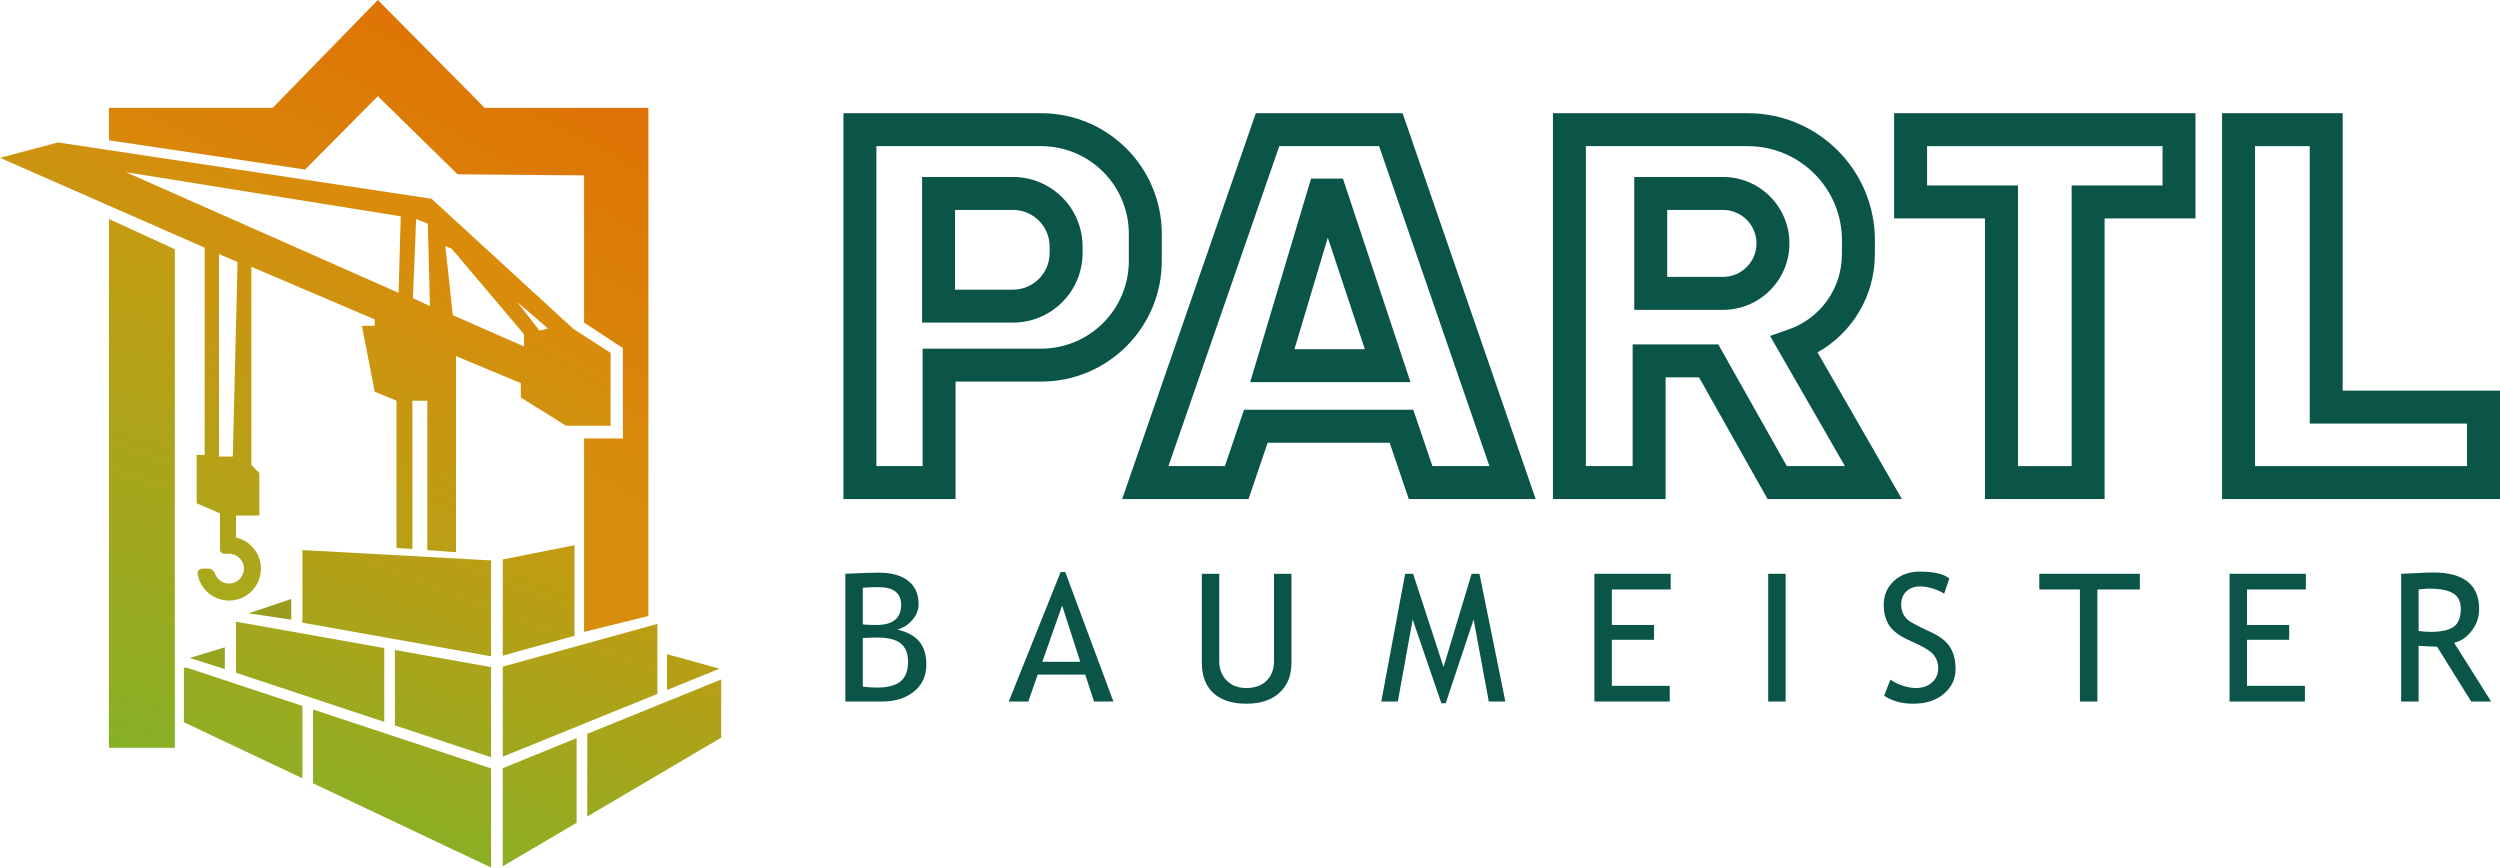 <?xml version="1.0" encoding="UTF-8"?> <svg xmlns="http://www.w3.org/2000/svg" width="2352" height="817" viewBox="0 0 2352 817" fill="none"><path d="M274 583L234 577L274 563.5V583Z" fill="#9B9B1D"></path><path d="M102.5 703.5V206L164.5 234.5V703.5H102.5Z" fill="url(#paint0_linear_917_4206)"></path><path d="M102.5 132V101.5H256.5L355.5 0L456 101.5H610V579.5L549.5 594.5V412.5H586V327.5L549.5 303.5V165L430.5 164L355.5 90.5L287 159.5L102.5 132Z" fill="url(#paint1_linear_917_4206)"></path><path fill-rule="evenodd" clip-rule="evenodd" d="M618.5 613V586.938L473 627.167V711.871L618.5 652.81V613ZM540.5 512.946L473 526.312V616.792L540.5 598.129V512.946ZM462 527.226L284.5 517.5V585.841L462 617.442V527.226ZM223.132 585.072L222 585V632.931L361.5 679.129V609.707L223.132 585.072ZM176.84 628.509L173 628V679.5L284.5 732.216V664.163L176.84 628.509ZM294.5 736.944L462 816.136V722.946L294.5 667.475V736.944ZM473 814.968L542.5 774.057V694.452L473 722.664V814.968ZM552.5 768.17L678.5 694V639.247L552.5 690.393V768.17ZM676.965 629.078L627.5 649.157V615.475L676.965 629.078ZM462 627.6V712.411L371.5 682.441V611.487L462 627.6Z" fill="url(#paint2_linear_917_4206)"></path><path d="M211.5 629.5L178.5 619L211.5 609V629.5Z" fill="#97A41F"></path><path fill-rule="evenodd" clip-rule="evenodd" d="M192.5 233L0 148.5L54.5 134L406 187L539.5 309.5L574.5 332V400.5H532.5L490 374V360.5L429 335V519.5L402 517.5V377H388V516.5L373 515.5V377L352.5 368.5L340.5 306.5H352.5V300.5L236.5 251V437.5L244 445V485H222V505.706C235.444 508.676 245.5 520.663 245.5 535C245.5 551.569 232.069 565 215.5 565C200.628 565 188.283 554.178 185.911 539.979C185.456 537.255 187.739 535 190.5 535H196.5C199.261 535 201.414 537.309 202.38 539.896C204.365 545.213 209.49 549 215.5 549C223.232 549 229.5 542.732 229.5 535C229.5 527.268 223.232 521 215.5 521H211C208.791 521 207 519.209 207 517V483L185 473.5V428H192.5V233ZM375 275.5L118.5 162L377 203.5L375 275.5ZM426 296.5L419 231.5L425 234L493 314.5V326L426 296.5ZM486.5 284L515.5 309L507.5 311L486.5 284ZM402.5 210.5L391.5 206L388.5 280.5L404.5 288L402.5 210.5ZM206 239V429.5H219L223.5 246.5L206 239Z" fill="url(#paint3_linear_917_4206)"></path><path d="M829.594 660H795.305V539.824C809.906 539.113 820.434 538.758 826.887 538.758C838.754 538.758 847.941 541.328 854.449 546.469C860.957 551.555 864.211 558.855 864.211 568.371C864.211 573.949 862.133 579.035 857.977 583.629C853.82 588.223 849.227 591.094 844.195 592.242C853.711 594.539 860.629 598.34 864.949 603.645C869.324 608.949 871.512 616.168 871.512 625.301C871.512 635.855 867.629 644.277 859.863 650.566C852.152 656.855 842.062 660 829.594 660ZM811.711 552.949V587.484C815.156 587.812 819.422 587.977 824.508 587.977C840.039 587.977 847.805 581.66 847.805 569.027C847.805 557.926 840.668 552.375 826.395 552.375C820.926 552.375 816.031 552.566 811.711 552.949ZM811.711 600.199V646.055C817.344 646.602 821.664 646.875 824.672 646.875C834.953 646.875 842.445 644.961 847.148 641.133C851.906 637.25 854.285 631.098 854.285 622.676C854.285 614.855 852.016 609.086 847.477 605.367C842.992 601.648 835.473 599.789 824.918 599.789L811.711 600.199Z" fill="#0A5448"></path><path d="M1029.27 660L1020.99 634.652H976.279L967.419 660H949.044L997.853 538.184H1002.2L1047.48 660H1029.27ZM999.247 569.684L980.626 622.594H1016.31L999.247 569.684Z" fill="#0A5448"></path><path d="M1130.67 539.824H1147.08V622.102C1147.08 629.43 1149.41 635.473 1154.05 640.23C1158.7 644.934 1164.85 647.285 1172.51 647.285C1180.6 647.285 1186.98 644.988 1191.62 640.395C1196.27 635.801 1198.6 629.566 1198.6 621.691V539.824H1215V623.414C1215 635.555 1211.2 645.043 1203.6 651.879C1196.05 658.66 1185.74 662.051 1172.67 662.051C1159.22 662.051 1148.86 658.715 1141.58 652.043C1134.31 645.371 1130.67 635.801 1130.67 623.332V539.824Z" fill="#0A5448"></path><path d="M1400.65 660L1386.38 582.809L1360.13 661.641H1356.03L1329.04 582.809L1315.09 660H1299.51L1321.98 539.824H1329.45L1358.08 627.516L1384.49 539.824H1391.88L1416.24 660H1400.65Z" fill="#0A5448"></path><path d="M1516.41 554.59V587.977H1556.11V601.922H1516.41V645.234H1570.88V660H1500.01V539.824H1571.78V554.59H1516.41Z" fill="#0A5448"></path><path d="M1663.51 660V539.824H1679.91V660H1663.51Z" fill="#0A5448"></path><path d="M1772.54 654.504L1778.53 639.41C1781.59 641.652 1785.39 643.539 1789.93 645.07C1794.52 646.547 1798.63 647.285 1802.23 647.285C1808.63 647.285 1813.77 645.535 1817.66 642.035C1821.54 638.535 1823.48 634.078 1823.48 628.664C1823.48 624.617 1822.39 620.871 1820.2 617.426C1818.07 613.926 1812.65 610.125 1803.96 606.023L1794.28 601.512C1786.07 597.684 1780.33 593.145 1777.05 587.895C1773.82 582.645 1772.21 576.328 1772.21 568.945C1772.21 559.977 1775.38 552.539 1781.73 546.633C1788.07 540.727 1796.22 537.773 1806.17 537.773C1819.46 537.773 1828.7 539.934 1833.9 544.254L1829.06 558.527C1826.87 556.941 1823.54 555.41 1819.05 553.934C1814.57 552.457 1810.41 551.719 1806.58 551.719C1801 551.719 1796.6 553.305 1793.38 556.477C1790.2 559.648 1788.62 563.723 1788.62 568.699C1788.62 571.762 1789.19 574.551 1790.34 577.066C1791.49 579.582 1793.07 581.688 1795.1 583.383C1797.18 585.078 1801.39 587.457 1807.73 590.52L1817.57 595.195C1825.78 599.078 1831.52 603.727 1834.8 609.141C1838.14 614.5 1839.81 621.336 1839.81 629.648C1839.81 638.672 1836.17 646.328 1828.9 652.617C1821.68 658.906 1812 662.051 1799.86 662.051C1789.19 662.051 1780.09 659.535 1772.54 654.504Z" fill="#0A5448"></path><path d="M1973.2 554.59V660H1956.79V554.59H1918.57V539.824H2013.15V554.59H1973.2Z" fill="#0A5448"></path><path d="M2113.98 554.59V587.977H2153.68V601.922H2113.98V645.234H2168.45V660H2097.57V539.824H2169.35V554.59H2113.98Z" fill="#0A5448"></path><path d="M2324.9 660L2292.82 608.402C2289.16 608.402 2283.36 608.129 2275.43 607.582V660H2259.02V539.824C2259.63 539.824 2263.86 539.633 2271.74 539.25C2279.67 538.812 2285.44 538.594 2289.05 538.594C2317.92 538.594 2332.36 550.078 2332.36 573.047C2332.36 580.594 2330.04 587.402 2325.39 593.473C2320.74 599.488 2315.22 603.234 2308.82 604.711L2343.68 660H2324.9ZM2275.43 554.59V593.637C2279.37 594.184 2283.2 594.457 2286.92 594.457C2296.76 594.457 2303.92 592.871 2308.41 589.699C2312.89 586.527 2315.13 580.867 2315.13 572.719C2315.13 565.992 2312.73 561.152 2307.92 558.199C2303.1 555.246 2295.5 553.77 2285.11 553.77C2283.47 553.77 2280.24 554.043 2275.43 554.59Z" fill="#0A5448"></path><path fill-rule="evenodd" clip-rule="evenodd" d="M1181.47 106.5H1319.55L1444.74 469.5H1325.39L1307.39 416.5H1192.61L1174.61 469.5H1055.73L1181.47 106.5ZM1203.53 137.5L1099.27 438.5H1152.39L1170.39 385.5H1329.61L1347.61 438.5H1401.26L1297.45 137.5H1203.53Z" fill="#0A5448"></path><path fill-rule="evenodd" clip-rule="evenodd" d="M793.5 106.5H979.5C1042.18 106.5 1093 157.316 1093 220V245.5C1093 308.184 1042.18 359 979.5 359H899V469.5H793.5V106.5ZM824.5 137.5V438.5H868V328H979.5C1025.06 328 1062 291.064 1062 245.5V220C1062 174.437 1025.06 137.5 979.5 137.5H824.5Z" fill="#0A5448"></path><path fill-rule="evenodd" clip-rule="evenodd" d="M1461 106.5H1644.31C1710.63 106.5 1764.29 160.458 1763.92 226.778L1763.85 240.018C1763.64 278.45 1742.65 313.193 1709.93 331.544L1789.3 469.5H1662.94L1598.44 355H1567V469.5H1461V106.5ZM1492 137.5V438.5H1536V324H1616.56L1681.06 438.5H1735.7L1665.25 316.04L1682.88 309.87C1712.67 299.444 1732.68 271.406 1732.85 239.847L1732.92 226.607C1733.19 177.474 1693.44 137.5 1644.31 137.5H1492Z" fill="#0A5448"></path><path fill-rule="evenodd" clip-rule="evenodd" d="M1782 106.5H2065.5V205.5H1980V469.5H1867.5V205.5H1782V106.5ZM1813 137.5V174.5H1898.5V438.5H1949V174.5H2034.5V137.5H1813Z" fill="#0A5448"></path><path fill-rule="evenodd" clip-rule="evenodd" d="M2090.5 106.5H2204V367.5H2352V469.5H2090.5V106.5ZM2121.5 137.5V438.5H2321V398.5H2173V137.5H2121.5Z" fill="#0A5448"></path><path fill-rule="evenodd" clip-rule="evenodd" d="M867.5 166.5H953C989.175 166.5 1018.5 195.825 1018.5 232V238C1018.5 274.175 989.175 303.5 953 303.5H867.5V166.5ZM898.5 197.5V272.5H953C972.054 272.5 987.5 257.054 987.5 238V232C987.5 212.946 972.054 197.5 953 197.5H898.5Z" fill="#0A5448"></path><path fill-rule="evenodd" clip-rule="evenodd" d="M1537.5 166.5H1621C1655.52 166.5 1683.5 194.482 1683.5 229C1683.5 263.518 1655.52 291.5 1621 291.5H1537.5V166.5ZM1568.5 197.5V260.5H1621C1638.4 260.5 1652.5 246.397 1652.5 229C1652.5 211.603 1638.4 197.5 1621 197.5H1568.5Z" fill="#0A5448"></path><path fill-rule="evenodd" clip-rule="evenodd" d="M1233.46 168H1263.42L1326.98 359.5H1176.19L1233.46 168ZM1249.2 223.563L1217.81 328.5H1284.02L1249.2 223.563Z" fill="#0A5448"></path><defs><linearGradient id="paint0_linear_917_4206" x1="258.5" y1="248" x2="133.5" y2="703.5" gradientUnits="userSpaceOnUse"><stop stop-color="#D9D9D9"></stop><stop offset="0" stop-color="#C49C12"></stop><stop offset="1" stop-color="#88B026"></stop></linearGradient><linearGradient id="paint1_linear_917_4206" x1="653" y1="61" x2="470" y2="409" gradientUnits="userSpaceOnUse"><stop stop-color="#E16D04"></stop><stop offset="1" stop-color="#D68E0B"></stop></linearGradient><linearGradient id="paint2_linear_917_4206" x1="541" y1="513" x2="425.75" y2="816.136" gradientUnits="userSpaceOnUse"><stop stop-color="#C49A11"></stop><stop offset="1" stop-color="#89B025"></stop></linearGradient><linearGradient id="paint3_linear_917_4206" x1="442" y1="248" x2="251" y2="595" gradientUnits="userSpaceOnUse"><stop stop-color="#DA8B0A"></stop><stop offset="1" stop-color="#A7AA1D"></stop></linearGradient></defs></svg> 